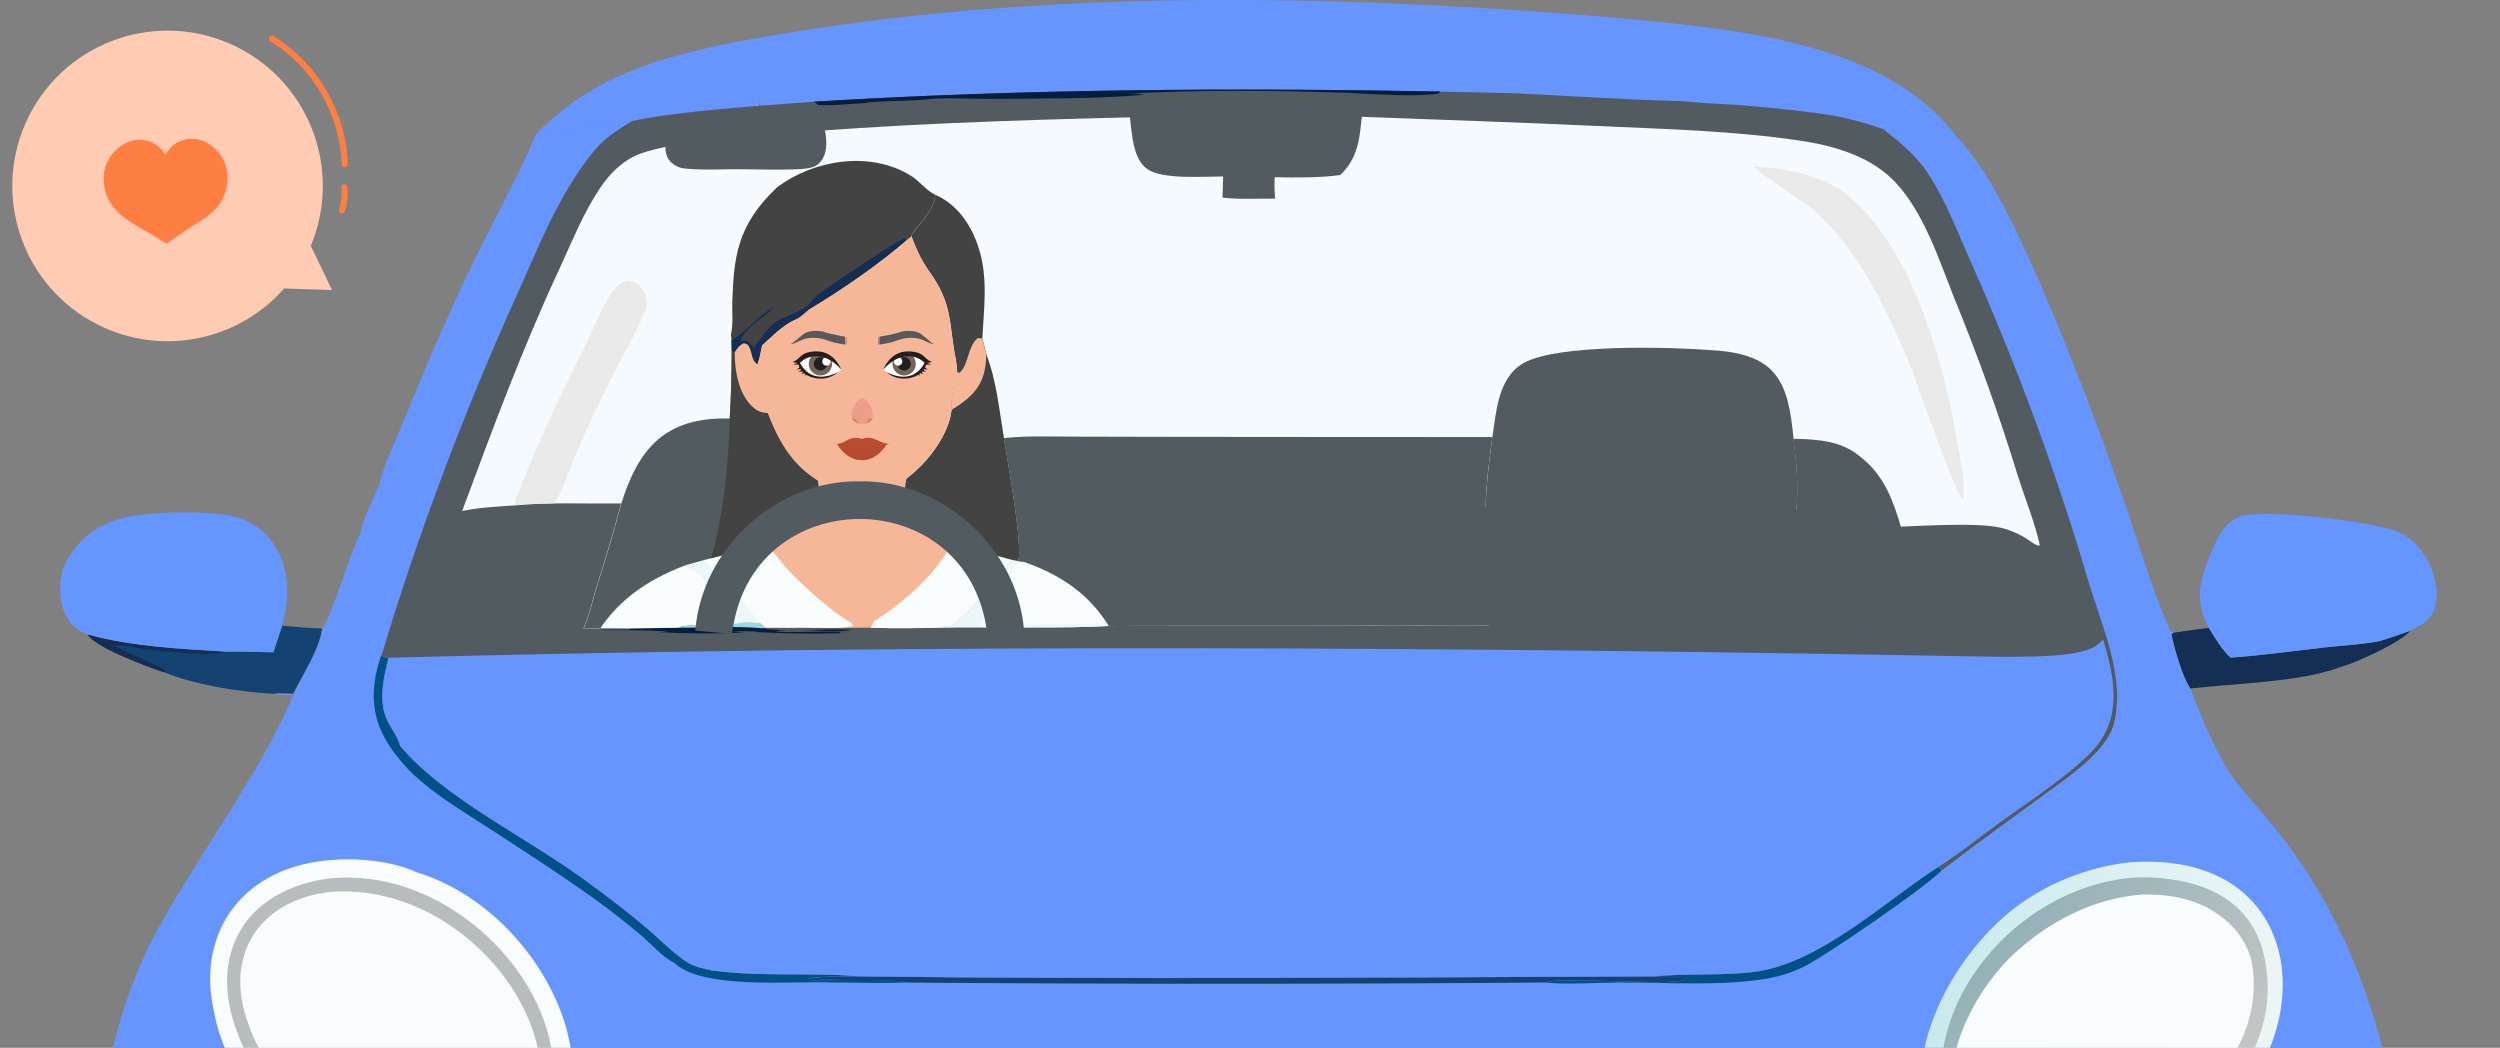 <svg width="408" height="171" viewBox="0 0 408 171" fill="none" xmlns="http://www.w3.org/2000/svg">
<rect x="0" y="0" width="408" height="171" fill="#808080" stroke="none"/>
<g clip-path="url(#clip0_625_12097)">
<path d="M4.686 19.009C10.945 6.494 26.165 1.423 38.681 7.682C50.683 13.684 55.833 27.925 50.715 40.123L54.18 47.331L46.375 47.08C38.961 55.52 26.533 58.266 16.013 53.005C3.498 46.745 -1.574 31.526 4.686 19.009Z" fill="#FFCCB3"/>
<path d="M44.375 6.32C51.422 10.587 56.055 18.585 56.25 26.821" stroke="#FF7F42" stroke-miterlimit="10" stroke-linecap="round" stroke-linejoin="round"/>
<path d="M56.206 30.602C56.33 31.853 56.191 33.128 55.801 34.323" stroke="#FF7F42" stroke-miterlimit="10" stroke-linecap="round" stroke-linejoin="round"/>
<path d="M37.093 28.119C36.952 26.85 36.341 25.66 35.494 24.705C34.664 23.769 33.579 23.03 32.358 22.76C31.061 22.473 29.65 22.745 28.552 23.493C27.899 23.938 27.363 24.548 26.992 25.245C26.632 24.624 26.139 24.08 25.549 23.672C24.457 22.916 23.047 22.634 21.748 22.913C20.525 23.175 19.435 23.907 18.598 24.837C17.744 25.786 17.125 26.972 16.976 28.24C16.789 29.828 17.09 31.568 17.909 32.941C18.774 34.391 20.176 35.565 21.619 36.442C24.046 37.916 27.242 39.761 27.242 39.761C27.242 39.761 29.956 37.746 32.393 36.289C33.843 35.423 35.253 34.259 36.128 32.815C36.956 31.446 37.269 29.708 37.093 28.119Z" fill="#FF7F42"/>
<g clip-path="url(#clip1_625_12097)">
<path d="M360.485 102.461C361.525 104.134 362.475 105.837 364.042 107.329C369.181 106.982 374.29 106.244 379.384 105.671C382.293 105.339 385.472 105.204 388.291 104.646C390.024 104.149 391.667 103.561 393.324 102.958C392.129 104.652 384.51 108.203 381.946 108.866C375.526 111.322 364.826 111.518 357.441 112.362C356.191 110.569 354.759 105.565 354.367 103.516L354.699 103.259C356.612 102.958 358.556 102.717 360.485 102.461Z" fill="#152E54"/>
<path d="M46.044 102.117C48.214 102.313 50.354 102.509 52.554 102.569C52.102 106.005 49.48 109.954 47.837 113.239C46.812 113.224 45.712 113.134 44.702 113.224C38.734 112.908 31.802 111.762 26.663 109.668C23.784 108.718 15.45 105.599 14.305 103.549C21.328 105.478 29.27 105.9 36.775 106.352C39.367 106.277 42.035 106.412 44.627 106.458L46.044 102.117Z" fill="#144271"/>
<path d="M14.305 103.562C21.328 105.492 29.27 105.913 36.775 106.366C34.801 107.255 25.759 106.215 23.227 105.883C21.885 105.703 20.137 105.25 18.781 105.401C20.423 106.592 26.376 108.626 27.099 109.515L26.662 109.696C23.784 108.717 15.465 105.597 14.305 103.562Z" fill="#152E54"/>
<path d="M10.414 92.365C12.026 89.245 14.317 86.397 18.974 84.844C23.118 83.458 33.577 83.217 37.993 84.272C45.556 85.956 47.868 93.733 46.508 100.126L46.041 102.115L44.624 106.456C42.032 106.411 39.364 106.29 36.772 106.35C29.267 105.913 21.325 105.476 14.302 103.547C9.488 101.853 9.228 96.157 10.414 92.365Z" fill="#6595FF"/>
<path d="M360.471 102.46C358.24 98.406 358.873 95.031 360.531 90.947C361.584 88.439 362.806 85.082 365.881 84.18C370.327 83.11 386.528 85.084 390.823 86.591C393.747 87.616 395.57 90.012 396.489 92.062C397.665 94.654 398.479 98.512 396.399 100.938C395.675 101.782 394.425 102.355 393.294 102.943C391.637 103.546 389.994 104.133 388.261 104.631C385.443 105.188 382.263 105.324 379.354 105.656C374.26 106.228 369.151 106.967 364.012 107.313C362.46 105.851 361.496 104.133 360.471 102.46Z" fill="#6595FF"/>
<path d="M87.367 22C95.835 13.311 105.203 9.98 118.141 7.246C165.255 -2.009 215.42 -1.116 263.12 2.845C282.482 4.74 307.535 6.408 319.5 22.558C315.461 22.046 311.392 21.654 307.368 21.126C304.881 20.222 302.334 19.529 299.637 18.971C294.467 18.112 289.253 17.63 283.978 17.178C280.753 17.012 277.483 16.816 274.273 16.515C265.303 16.322 256.347 15.685 247.387 15.249C209.163 14.277 171.013 14.275 132.881 16.605C124.14 17.283 111.284 18.052 103.086 19.755C97.826 20.388 92.582 21.141 87.367 22Z" fill="#6695FF"/>
<path d="M132.912 16.589C171.043 14.26 209.195 14.274 247.418 15.232C256.36 15.641 265.348 16.313 274.304 16.498C277.514 16.799 280.769 16.996 284.01 17.161C289.284 17.613 294.499 18.096 299.668 18.955C302.365 19.512 304.912 20.206 307.399 21.11C311.438 21.637 315.507 22.029 319.531 22.541C325.544 28.841 330.879 41.516 334.119 49.005C338.671 59.781 342.815 70.632 346.553 81.543C348.964 88.506 351.013 95.589 353.952 102.476C354.103 102.838 354.239 103.019 354.706 103.245L354.374 103.501C354.766 105.55 356.183 110.569 357.449 112.347C359.061 116.492 361.322 122.264 363.899 126.107C365.963 129.196 368.872 132.15 371.253 135.134C390.162 158.434 394.596 189.958 392.172 218.459C391.9 220.75 391.161 223.403 391.523 225.678C390.001 227.321 387.032 255.005 385.6 259.557C385.163 264.379 384.003 276.526 378.502 279.842C373.333 282.946 352.897 282.57 345.889 282.555C343.598 282.555 339.981 282.193 337.902 282.69C259.855 283.115 147.02 282.614 69.072 283.127L68.786 283.097C66.375 282.569 47.943 282.901 43.965 282.916L43.03 282.886C41.373 282.766 39.88 282.555 38.283 282.253C36.46 281.952 34.938 281.288 33.37 280.61L33.174 280.474C31.923 279.525 30.808 278.53 29.708 277.505C25.956 272.623 24.433 267.664 23.469 262.269C22.61 260.641 22.339 258.517 21.932 256.783C20.892 252.081 20.033 247.364 19.355 242.632C18.948 239.708 18.827 236.634 17.938 233.771C17.682 238.126 17.923 242.497 17.787 246.867C16.838 241.457 17.923 235.76 17.531 230.304C14.272 205.483 12.911 178.161 24.313 154.379C31.38 140.608 41.831 127.601 47.868 113.417C46.828 113.417 45.743 113.462 44.764 113.221C45.774 113.13 46.874 113.221 47.899 113.236C49.526 109.95 52.164 106.002 52.616 102.566C53.851 101.224 57.257 90.012 58.749 87.133C59.398 84.391 60.829 81.572 62.005 78.905C62.276 76.584 65.109 70.661 66.119 68.129C69.6 59.433 73.398 50.813 77.527 42.238C80.812 35.516 84.61 28.795 87.428 21.983C92.643 21.124 97.888 20.37 103.177 19.738C111.316 18.036 124.171 17.282 132.912 16.589Z" fill="#6695FF"/>
<path d="M270.081 159.358C275.401 158.8 280.932 159.297 286.297 158.619C297.157 157.221 308.28 146.509 316.378 141.469L316.89 142.041C314.403 144.709 297.901 156.042 294.344 157.79C293.326 158.285 292.269 158.706 291.179 159.041C290.319 159.313 289.465 159.503 288.572 159.674C280.877 161.013 272.053 160.294 264.158 160.352C260.33 160.367 255.884 160.714 252.102 160.352C254.287 159.373 271.105 160.789 274.361 160.051C274.994 159.915 275.054 159.855 275.31 159.448C273.548 159.481 271.828 159.496 270.081 159.358Z" fill="#025186"/>
<path d="M140.222 159.352C183.52 159.872 226.805 159.506 270.086 159.352C271.828 159.492 273.543 159.473 275.3 159.442C275.044 159.849 274.999 159.894 274.351 160.045C271.095 160.783 254.277 159.367 252.092 160.346C217.55 160.617 183.023 160.617 148.481 160.361C144.91 159.713 135.777 160.075 131.617 160.03L137.163 159.879L131.828 159.728C134.285 159.276 137.645 159.487 140.222 159.352Z" fill="#144271"/>
<path d="M65.259 123.998C60.482 118.392 60.09 113.117 62.215 106.953C62.727 107.345 62.652 107.254 63.375 107.33C62.637 110.585 61.672 114.232 63.134 117.457C63.737 118.799 65.018 120.396 65.289 121.737C72.719 130.463 85.785 136.507 95.792 143.876C99.138 146.333 102.483 148.88 105.558 151.487C107.622 153.25 109.551 155.27 111.887 156.867C113.078 157.681 114.525 158.043 116.122 158.359C124.185 159.459 132.172 158.645 140.205 159.324C137.628 159.459 134.267 159.248 131.841 159.685L137.176 159.836L131.63 159.987C135.789 160.032 144.922 159.67 148.494 160.318C144.274 160.529 139.873 160.348 135.639 160.333C129.102 160.1 114.618 161.51 110.064 157.153C108.105 156.204 106.221 153.974 104.669 152.677C102.318 150.718 99.906 148.774 97.344 146.935C92.07 143.123 86.478 139.536 80.948 135.904C75.492 132.332 68.846 128.579 65.259 123.998Z" fill="#025186"/>
<path d="M347.626 140.73C384.786 138.02 379.388 188.653 338.056 193.854C332.465 194.457 326.602 194.155 321.84 191.925C316.851 189.589 314.907 185.836 313.973 181.978C311.471 171.61 317.409 158.423 326.587 150.029C331.575 145.462 339.08 141.649 347.626 140.73Z" fill="url(#paint0_linear_625_12097)"/>
<path d="M349.086 143.172C359.913 143.121 368.457 147.17 369.853 157.942C370.425 161.804 369.973 165.806 368.588 169.456C368.073 170.831 367.438 172.129 366.704 173.404C365.143 176.106 363.146 178.548 360.887 180.698C360.645 180.924 360.404 181.15 360.163 181.376C355.13 185.868 347.052 189.846 338.567 190.675C338.311 190.705 338.055 190.72 337.798 190.75C328.242 191.745 318.436 189.17 317.092 179.055C314.411 162.236 330.413 144.073 349.086 143.172Z" fill="url(#paint1_linear_625_12097)"/>
<path d="M349.501 145.99C353.239 145.929 356.494 146.367 359.599 147.828C364.029 149.923 366.637 153.389 367.466 156.916C370.496 173.476 353.053 187.581 336.119 189.046C329.188 189.356 320.008 186.856 318.743 179.657C317.16 171.941 322.45 161 329.533 154.897C334.536 150.571 341.122 146.713 349.501 145.99Z" fill="#F9FCFD"/>
<path d="M54.506 140.331C58.605 139.969 64.181 140.632 67.632 142.2C67.722 142.245 67.798 142.29 67.888 142.32C81.314 146.387 90.717 159.122 92.86 169.658C94.337 176.018 94.488 184.216 88.43 189.657C85.581 192.219 81.542 193.635 76.885 194.072C57.521 195.787 37.948 182.307 34.899 164.971C31.97 151.942 39.92 141.158 54.506 140.331Z" fill="#F9FCFD"/>
<path d="M53.793 143.352C71.118 141.619 87.112 156.149 89.841 170.449C92.766 182.249 88.228 190.931 74.53 191.503C58.811 191.803 43.188 181.293 38.722 168.49C33.975 156.212 39.537 145.236 53.793 143.352Z" fill="#B7BDBD"/>
<path d="M53.837 145.561C70.596 144.184 85.798 158.403 88.016 172.417C90.197 183.038 85.879 188.981 74.182 189.311C59.105 189.537 44.458 179.243 40.409 166.751C36.662 156.292 41.86 147.038 53.837 145.561Z" fill="#F9FCFD"/>
<path d="M132.909 16.589C171.041 14.26 209.193 14.274 247.416 15.232C256.358 15.641 265.345 16.313 274.302 16.498C277.512 16.799 280.767 16.996 284.007 17.161C289.282 17.613 294.496 18.096 299.666 18.955C302.363 19.512 304.91 20.206 307.397 21.11C310.215 23.325 312.837 25.541 314.6 28.223C317.63 32.85 319.498 37.989 321.684 42.827C325.436 51.296 328.903 59.841 332.067 68.416C335.232 77.007 338.096 85.627 340.658 94.308C342.907 102.088 347.1 110.614 344.862 118.556C344.772 118.797 344.681 119.038 344.576 119.264C344.25 119.987 343.838 120.667 343.355 121.299C340.589 124.951 336.172 127.752 332.203 130.703C327.109 134.471 321.88 138.178 316.936 142.021L316.424 141.448C308.327 146.502 297.202 157.217 286.343 158.599C280.963 159.277 275.432 158.78 270.127 159.337C226.85 159.506 183.537 159.85 140.264 159.337C132.231 158.659 124.244 159.473 116.181 158.373C114.568 158.041 113.137 157.695 111.946 156.881C109.61 155.283 107.696 153.249 105.616 151.5C102.542 148.893 99.181 146.346 95.851 143.89C85.844 136.52 72.778 130.477 65.348 121.751C65.076 120.41 63.795 118.812 63.193 117.471C61.731 114.246 62.695 110.599 63.434 107.343C62.725 107.283 62.786 107.374 62.273 106.967C68.366 86.712 75.851 66.898 84.593 47.604C88.029 39.978 91.435 31.131 97.313 24.199C98.775 22.481 101.005 21.064 103.175 19.753C111.313 18.036 124.168 17.282 132.909 16.589Z" fill="#515B60"/>
<path d="M119.593 101.953C121.025 101.426 122.517 101.501 124.069 101.727L124.958 102.436L124.295 102.526C127.023 103.219 135.598 102.541 139.185 102.797C136.126 103.445 129.69 102.375 126.706 103.038C126.315 103.129 126.134 103.084 125.727 103.024L126.074 102.948L125.863 103.054C130.037 103.325 134.332 102.873 138.507 103.204L137.874 103.174L137.949 103.31L137.828 103.174L137.015 103.144L137.21 103.43L137.06 103.34C132.433 103.491 127.701 103.37 123.089 103.144L123.662 103.099C122.291 102.963 120.814 103.024 119.427 103.024L121.627 103.22C116.97 103.453 112.253 103.438 107.597 103.174L109.074 103.084C105.216 102.768 101.162 102.873 97.273 102.828C99.037 102.768 100.77 102.738 102.518 102.753L103.03 102.542L110.731 102.421C112.631 101.456 117.574 102.993 119.593 101.953Z" fill="#061E3E"/>
<path d="M119.597 101.953C121.028 101.426 122.52 101.501 124.073 101.727L124.962 102.436L124.299 102.526C119.988 102.134 115.121 102.481 110.75 102.436C112.634 101.456 117.577 102.993 119.597 101.953Z" fill="#97D8E2"/>
<path d="M253.536 97.516C254.742 99.068 255.947 99.475 258.419 100.002C265.593 101.509 274.334 101.389 281.597 100.228C280.422 100.65 279.156 100.982 278.071 101.494C277.604 101.72 277.498 101.78 276.956 101.795L277.528 101.765L277.694 101.871C283.436 102.383 289.434 101.539 295.176 102.082C284.911 102.346 260.861 102.002 250.266 102.067C250.703 100.575 252.451 98.842 253.536 97.516Z" fill="#515B60"/>
<path d="M132.906 16.587C166.951 14.522 200.89 14.296 235.04 14.929L234.798 15.261C230.986 15.878 224.083 15.321 219.909 15.155C207.919 14.744 195.847 14.658 183.875 15.275C184.779 15.29 185.819 15.215 186.648 15.471C179.429 16.149 168.292 16.104 160.832 16.134C157.155 16.149 153.824 15.833 150.147 16.315H150.418C147.344 16.466 144.149 16.466 141.105 16.752L141.527 16.782C140.125 16.888 134.669 17.355 133.464 17.099L132.906 16.587Z" fill="#061E3E"/>
<path d="M290.11 94.266C293.652 96.767 295.581 99.013 297.721 102.148L295.189 102.087C289.447 101.56 283.449 102.388 277.707 101.876L277.541 101.771L276.969 101.801C277.511 101.801 277.617 101.725 278.084 101.499C279.169 100.987 280.435 100.656 281.61 100.234C282.048 100.113 282.47 99.977 282.892 99.842C286.81 98.485 288.784 97.069 290.11 94.266Z" fill="#53BBC9"/>
<path d="M111.773 92.273C116.174 93.69 117.666 99.191 119.595 101.949C117.591 102.989 112.647 101.436 110.749 102.446L103.047 102.567L97.969 102.536C101.058 98 105.308 94.745 111.773 92.273Z" fill="#F9FCFD"/>
<path d="M165.242 91.383L166.146 91.564L167.156 91.684C173.923 94.035 178.097 97.471 180.991 102.158C174.362 102.599 160.386 102.272 153.562 102.414C154.014 102.173 154.648 102.203 155.22 102.158C158.34 100.199 162.831 94.111 165.242 91.383Z" fill="#F9FCFD"/>
<path d="M165.243 91.383L166.147 91.564L167.156 91.684C165.83 92.031 165.936 92.121 165.378 92.98C163.389 95.994 161.957 99.219 159.802 102.188C164.685 102.113 177.103 101.601 180.991 102.158C174.362 102.599 160.386 102.272 153.562 102.414C154.015 102.173 154.648 102.203 155.22 102.158C158.34 100.199 162.831 94.111 165.243 91.383Z" fill="#EBF7F8"/>
<path d="M101.403 82.134C100.228 86.715 98.811 91.221 97.394 95.772C96.716 97.973 96.234 100.369 95.254 102.509C90.341 102.449 82.882 102.976 78.345 102.343C76.883 102.147 75.798 101.74 74.985 100.896C70.84 96.526 73.794 88.026 75.467 83.369C78.119 82.812 81.073 82.661 83.846 82.465C89.669 81.916 95.545 82.198 101.403 82.134Z" fill="#515B60"/>
<path d="M253.531 97.523C261.727 87.66 280.023 87.655 290.108 94.267C288.781 97.071 286.807 98.502 282.874 99.844C282.452 99.979 282.03 100.115 281.593 100.235C274.329 101.396 265.588 101.517 258.414 100.01C255.943 99.482 254.737 99.075 253.531 97.523Z" fill="#1F98AE"/>
<path d="M292.723 71.594C296.855 71.642 300.59 72.009 303.453 74.367C307.628 77.517 309.06 81.917 310.265 85.926C314.485 85.775 322.533 85.263 326.345 86.061C327.822 86.363 329.209 86.981 330.384 87.644C331.153 88.081 331.756 88.684 332.645 89.015L332.946 88.97C334.781 93.406 334.368 98.641 330.369 102.172C328.003 102.699 308.321 102.308 305.141 102.112L304.674 102.157C303.107 98.931 301.283 96.113 298.57 93.235C296.626 91.517 294.697 90.01 292.195 88.638C293.823 82.52 293.477 77.743 292.723 71.594Z" fill="#515B60"/>
<path d="M303.445 74.383C307.62 77.533 309.052 81.933 310.257 85.942C311.643 91.277 312.759 96.928 315.095 102.113C320.068 102.128 325.418 101.857 330.346 102.188C327.98 102.716 308.298 102.324 305.118 102.128C307.062 101.977 310.544 102.489 312.141 101.856L312.111 101.269C309.835 92.859 307.65 82.325 303.445 74.383Z" fill="#515B60"/>
<path d="M310.258 85.942C314.477 85.791 322.525 85.278 326.338 86.077C327.815 86.379 329.202 86.997 330.377 87.66C331.145 88.097 331.748 88.7 332.638 89.031L332.939 88.986C334.773 93.421 334.36 98.657 330.362 102.188C325.449 101.856 320.084 102.127 315.11 102.112C312.76 96.928 311.629 91.276 310.258 85.942Z" fill="#515B60"/>
<path d="M133.476 78.41C138.857 81.171 142.832 80.362 147.928 78.094C146.734 83.652 149.424 87.408 155.298 88.779C158.644 89.608 161.959 90.467 165.244 91.386C162.833 94.099 158.357 100.202 155.207 102.162C154.635 102.207 154.002 102.177 153.55 102.418C149.752 102.508 145.894 102.569 142.111 102.433C137.922 102.433 133.687 102.569 129.512 102.448L124.976 102.433L124.087 101.724C122.549 101.498 121.042 101.423 119.611 101.95C117.682 99.192 116.19 93.692 111.789 92.275L114.939 91.386L116.039 91.115C120.656 89.612 126.605 89.412 130.703 86.774C133.898 84.544 133.642 81.304 133.476 78.41Z" fill="#F6B798"/>
<path d="M155.273 88.797C158.618 89.626 161.934 90.485 165.219 91.404C162.808 94.117 158.332 100.22 155.182 102.18C154.61 102.225 153.976 102.195 153.525 102.436C149.727 102.526 145.869 102.586 142.086 102.451L142.704 101.305C142.779 101.275 142.87 101.275 142.945 101.23C147.945 97.933 152.852 93.54 155.273 88.797Z" fill="#F9FCFD"/>
<path d="M124.862 89.062C126.46 89.982 127.424 91.775 128.57 92.966C131.041 95.558 135.502 99.732 138.968 101.692L139.179 102.144C137.461 102.792 131.795 102.279 129.489 102.445L124.952 102.43L124.063 101.722C122.526 101.496 121.019 101.42 119.587 101.948C117.658 99.19 116.166 93.689 111.766 92.272L114.915 91.383L116.016 91.112C118.849 90.298 121.908 89.71 124.862 89.062Z" fill="#F9FCFD"/>
<path d="M114.9 91.398C118.11 94.699 121.471 98.18 124.048 101.737C122.51 101.511 121.003 101.435 119.572 101.963C117.643 99.205 116.151 93.704 111.75 92.287L114.9 91.398Z" fill="#EBF7F8"/>
<path d="M343.224 104.375C345.108 110.554 346.63 117.456 341.054 122.987C336.985 127.026 331.349 130.628 326.405 134.215C323.032 136.66 319.715 139.365 316.112 141.63C308.185 146.648 297.018 157.258 286.318 158.599C280.938 159.277 275.407 158.78 270.102 159.337C226.824 159.506 183.512 159.85 140.239 159.337C132.206 158.659 124.218 159.473 116.156 158.373C114.543 158.041 113.111 157.695 111.921 156.881C109.585 155.283 107.671 153.249 105.591 151.5C102.517 148.893 99.156 146.346 95.825 143.89C85.818 136.52 72.752 130.477 65.322 121.751C65.051 120.41 63.77 118.812 63.167 117.471C61.705 114.246 62.67 110.599 63.408 107.344C150.892 105.032 238.636 105.581 326.134 107.194C330.128 107.148 339.035 107.374 341.973 105.46C342.441 105.129 342.832 104.752 343.224 104.375Z" fill="#6695FF"/>
<path d="M222.24 19.062C235.351 19.56 248.448 19.982 261.559 20.6C272.153 21.067 283.17 21.384 293.554 22.921C300.185 23.885 305.565 25.814 309.272 29.703C313.959 34.616 316.522 42.573 318.782 48.27C322.806 58.065 326.332 67.921 329.377 77.868C330.552 81.545 332.089 85.283 332.903 88.99L332.602 89.035C331.712 88.719 331.11 88.101 330.341 87.664C329.181 87.001 327.779 86.383 326.302 86.082C322.489 85.283 314.442 85.795 310.222 85.946C309.016 81.937 307.6 77.536 303.41 74.387C300.547 72.029 296.811 71.662 292.68 71.614C293.433 77.763 293.78 82.54 292.107 88.659C277.649 80.76 258.97 82.321 247.785 94.642C246.353 96.541 245.207 98.62 243.7 100.474L243.052 102.087C237.868 102.162 232.684 102.087 227.5 102.041C217.142 102.215 191.676 102.063 180.962 102.177C178.068 97.505 173.893 94.069 167.127 91.703L166.117 91.583L165.213 91.402C161.927 90.482 158.612 89.624 155.266 88.795C149.38 87.414 146.719 83.677 147.897 78.11C142.742 80.402 138.884 81.178 133.444 78.426C133.61 81.32 133.866 84.545 130.626 86.805C129.224 87.785 126.783 88.659 124.824 89.081C121.87 89.729 118.825 90.317 115.962 91.146L114.862 91.417L111.712 92.306C105.262 94.778 100.997 98.033 97.892 102.554L95.21 102.539C96.189 100.399 96.672 98.003 97.35 95.803C98.766 91.251 100.183 86.745 101.358 82.164C95.511 82.228 89.623 81.947 83.801 82.495C81.043 82.676 78.074 82.827 75.422 83.4C80.35 70.123 85.233 56.891 91.321 43.824C93.356 39.454 95.134 34.857 97.937 30.683C98.947 29.176 100.198 27.714 101.856 26.493C102.956 25.695 104.071 25.152 105.563 24.73C111.561 22.982 119.307 22.53 125.773 21.972C145.304 20.284 164.745 19.621 184.412 19.154C184.729 21.475 184.774 26.041 187.381 27.684C189.943 29.297 196.288 28.799 199.619 28.799L199.513 32.25C202.181 32.582 205.376 32.386 208.103 32.416C208.013 31.241 207.937 30.095 208.043 28.92C211.63 28.995 215.201 29.025 218.743 28.573C221.742 25.633 221.878 22.438 222.24 19.062Z" fill="#F4FAFD"/>
<path d="M152.64 31.781C156.859 33.68 158.879 37.629 159.828 40.809C161.26 45.601 160.552 50.423 160.326 55.261L159.572 55.186C157.839 56.693 158.125 59.707 156.558 60.883L156.211 60.747C156.211 60.069 156.091 59.375 156 58.697C154.81 52.88 155.624 49.761 151.584 44.199C150.303 42.376 149.475 40.537 148.751 38.578C148.525 37.96 152.64 34.494 152.64 31.781Z" fill="#434343"/>
<path d="M83.844 82.465C86.948 73.799 91.168 65.178 95.373 56.709C96.744 53.951 98.221 50.108 100.015 47.531C100.542 46.778 101.311 46.099 102.531 45.828C103.225 45.918 103.451 45.949 103.963 46.295C104.988 47.019 105.606 48.496 105.561 49.475C105.455 51.525 101.371 58.502 100.195 60.853C97.92 65.344 95.795 69.866 93.836 74.417C93.203 75.879 91.53 81.319 90.234 82.148C88.064 82.178 85.984 82.239 83.844 82.465Z" fill="#E9E9E9"/>
<path d="M286.203 27.211C291.869 27.388 298.151 28.911 301.831 32.124C312.758 41.483 317.445 60.502 319.434 72.257C319.931 75.181 320.866 78.617 320.353 81.54C318.846 80.139 312.682 61.828 311.236 58.377C307.538 49.871 303.454 41.059 296.271 34.52C294.793 33.194 286.535 27.814 286.203 27.211Z" fill="#E9E9E9"/>
<path d="M156.218 60.748L156.565 60.884C158.132 59.709 157.861 56.695 159.579 55.188L160.333 55.263L160.981 57.87C162.608 61.969 163.12 67.198 163.844 71.479C164.356 74.658 167.084 89.744 166.15 91.567L165.246 91.387C161.96 90.467 158.645 89.609 155.299 88.78C149.413 87.399 146.752 83.662 147.929 78.095C151.652 75.352 154.832 70.755 155.269 67.078C155.163 64.998 155.645 62.783 156.218 60.748Z" fill="#434343"/>
<path d="M126.831 30.561C132.726 26.119 142.057 24.47 148.819 28.783C150.115 29.612 151.215 31.134 152.632 31.782C152.632 34.495 148.518 37.946 148.744 38.579C148.608 38.684 148.111 39.151 147.96 39.227C143.349 43.206 137.471 47.275 131.85 50.635C133.387 50.771 134.352 50.891 135.286 51.751C135.663 52.097 135.587 52.067 135.572 52.459C134.909 52.73 134.758 52.745 133.975 52.775C133.236 52.504 132.724 52.218 132.106 51.856C129.344 51.261 126.101 54.87 124.375 56.392C124.179 57.447 123.983 58.487 123.606 59.512C122.582 58.713 122.793 57.688 122.295 56.739C122.054 56.272 122.115 56.257 121.406 56.046C120.592 56.408 120.321 56.92 119.914 57.493L119.417 57.372L119.387 55.594L119.281 54.584C119.688 52.956 119.462 51.042 119.507 49.37C119.763 41.985 120.245 36.77 126.831 30.561Z" fill="#434343"/>
<path d="M119.383 55.589C119.443 55.528 119.488 55.453 119.564 55.408C122.005 53.916 123.422 51.866 126.149 50.148C125.501 51.143 123.783 52.198 122.819 53.102C122.171 53.72 120.799 54.88 120.995 55.619H121.794C122.383 55.957 122.724 56.199 122.909 56.794C124.115 55.514 124.793 53.961 126.24 52.801C127.672 51.655 129.902 51.218 131.379 50.194C132.374 49.501 132.811 48.491 133.82 47.797C135.448 46.667 146.389 39.252 147.565 38.891L147.957 39.207C143.345 43.186 137.467 47.255 131.846 50.616C133.383 50.751 134.348 50.872 135.282 51.731C135.659 52.078 135.584 52.047 135.569 52.439C134.906 52.71 134.755 52.725 133.971 52.756C133.233 52.484 132.72 52.198 132.102 51.836C129.34 51.242 126.097 54.85 124.371 56.373C124.175 57.427 123.979 58.467 123.603 59.492C122.578 58.694 122.789 57.669 122.292 56.719C122.051 56.252 122.111 56.237 121.402 56.026C120.589 56.388 120.317 56.9 119.91 57.473L119.413 57.352L119.383 55.589Z" fill="#152E54"/>
<path d="M124.025 18.639C123.973 17.962 123.929 17.302 123.99 16.625C124.094 17.267 124.164 17.91 124.216 18.561C126.707 18.396 129.362 18.482 131.862 18.517C133.506 19.142 134.494 20.282 134.717 21.728C134.978 23.299 135.03 25.582 133.441 26.857C132.643 27.491 131.228 27.56 130.048 27.621C126.915 27.76 123.634 27.63 120.484 27.613C117.637 27.604 114.348 27.812 111.571 27.474C111.033 27.413 110.555 27.222 110.156 26.97C108.603 26.016 108.585 24.688 108.559 23.377C108.524 22.015 108.655 20.149 110.2 19.151C111.996 17.988 116.674 18.5 119.078 18.543C120.605 18.725 122.445 18.621 124.025 18.639Z" fill="#515B60"/>
<path d="M119.928 57.478C120.335 56.905 120.592 56.393 121.42 56.031C122.114 56.242 122.069 56.257 122.31 56.724C122.792 57.674 122.581 58.699 123.621 59.497C124.285 66.153 126.996 74.344 133.492 78.396C133.658 81.29 133.914 84.515 130.674 86.775C129.272 87.755 126.831 88.629 124.872 89.051C121.918 89.699 118.874 90.287 116.01 91.115L114.91 91.387L111.76 92.276C105.31 94.748 101.045 98.003 97.941 102.524L95.258 102.509C96.237 100.369 96.72 97.973 97.398 95.773C98.814 91.222 100.231 86.715 101.407 82.134C104.208 73.289 108.466 68.031 119.085 68.299C119.296 64.652 119.401 61.005 119.401 57.358L119.928 57.478Z" fill="#515B60"/>
<path d="M119.934 57.478C120.341 56.905 120.597 56.393 121.426 56.031C122.119 56.242 122.074 56.257 122.315 56.724C122.797 57.674 122.586 58.699 123.626 59.497C124.291 66.153 127.002 74.344 133.497 78.396C133.663 81.29 133.919 84.515 130.679 86.775C129.278 87.755 126.836 88.629 124.877 89.051C121.923 89.699 118.879 90.287 116.016 91.115C118.08 84.575 118.909 75.065 119.105 68.284C119.316 64.636 119.422 60.989 119.422 57.342L119.934 57.478Z" fill="#434343"/>
<path d="M160.313 55.263L159.559 55.188C157.841 56.695 158.112 59.709 156.545 60.884L156.198 60.748C155.626 62.783 155.143 64.998 155.249 67.078C155.535 66.716 155.4 66.822 155.777 66.581C155.882 66.505 156.003 66.445 156.108 66.37C160.041 63.853 160.87 61.366 160.961 57.87L160.313 55.263Z" fill="#F6B798"/>
<path d="M156.191 60.763C156.191 60.084 156.071 59.391 155.98 58.713C154.79 52.896 155.604 49.761 151.565 44.215C150.284 42.391 149.455 40.538 148.731 38.594C148.611 38.699 148.113 39.151 147.933 39.242C143.357 43.19 137.549 47.227 131.952 50.572C131.909 50.598 130.632 51.796 129.848 52.157C127.527 53.212 125.99 54.93 124.347 56.407C124.154 57.447 123.975 58.473 123.594 59.484C122.572 58.687 122.778 57.668 122.298 56.724C122.057 56.257 122.102 56.242 121.409 56.031C120.58 56.392 120.323 56.905 119.916 57.477C119.871 60.175 120.459 64.771 123.337 66.821C123.9 67.235 124.521 67.344 125.313 67.419C126.886 71.401 128.794 75.507 133.45 78.425C138.893 81.18 142.755 80.399 147.903 78.109C151.625 75.366 154.805 70.769 155.242 67.092C155.137 65.012 155.619 62.797 156.191 60.763Z" fill="#F6B798"/>
<path d="M243.548 71.322C244.166 67.841 244.286 61.677 248.672 59.235C254.233 56.131 272.468 56.598 279.416 57.156C290.157 57.766 291.832 62.438 292.708 71.608C293.462 77.757 293.809 82.534 292.136 88.653C277.678 80.755 258.999 82.315 247.813 94.636C245.731 93.238 243.972 91.073 243.262 89.03C241.619 84.494 242.975 76.054 243.548 71.322Z" fill="#515B60"/>
<path d="M243.544 71.33C242.956 76.063 241.599 84.517 243.242 89.038C243.905 90.877 245.247 92.685 247.07 94.117C247.296 94.298 245.216 98.623 243.709 100.477L243.061 102.089C237.877 102.165 232.693 102.089 227.509 102.044C217.151 102.218 191.685 102.066 180.971 102.18C178.077 97.508 173.902 94.072 167.136 91.706L166.126 91.585C167.06 89.762 164.333 74.676 163.82 71.496C167.392 71.104 171.355 71.255 174.973 71.255C185.615 71.312 232.013 71.322 243.544 71.33Z" fill="#515B60"/>
<path d="M243.072 102.09C253.064 102.06 294.633 102.135 304.651 102.18L306.956 90.259L284.531 79.197C284.531 79.197 257.283 77.072 256.319 77.6C255.355 78.127 245.89 81.533 245.257 81.533C244.624 81.533 238.551 84.623 238.235 85.045C237.918 85.467 237.602 97.538 237.602 97.538L243.072 102.09Z" fill="#515B60"/>
<path d="M242.477 82.48C242.477 82.48 264.118 120.564 293.249 83.49C286.196 65.782 270.252 66.204 270.252 66.204L252.695 68.977L242.477 82.48Z" fill="#515B60"/>
<path d="M161.13 103.485C158.191 78.427 122.405 78.444 119.475 103.485L113.477 102.912C114.533 89.447 126.777 78.314 140.302 78.559C153.827 78.313 166.073 89.448 167.128 102.912L161.13 103.485Z" fill="#515B60"/>
</g>
<path d="M129.008 56.186C129.008 56.186 129.807 56.047 130.606 55.595C131.405 55.144 133.142 54.866 134.81 55.491C136.478 56.117 137.937 56.221 137.937 56.221L137.92 54.953C137.92 54.953 135.436 54.518 134.654 54.223C133.872 53.928 132.031 53.841 131.162 54.501C130.293 55.161 129.616 55.821 129.008 56.186Z" fill="#58595B"/>
<path d="M138.02 56.22H138.13V54.961L138.071 55.029L138.02 56.22Z" fill="#58595B"/>
<path d="M130.379 59.154C130.379 59.154 131.464 57.559 133.808 57.868C136.153 58.176 137.287 60.314 137.287 60.314C137.287 60.314 135.59 61.86 133.674 61.618C131.759 61.377 130.379 59.154 130.379 59.154Z" fill="white"/>
<path d="M133.892 61.284C134.943 61.284 135.796 60.432 135.796 59.38C135.796 58.329 134.943 57.477 133.892 57.477C132.841 57.477 131.988 58.329 131.988 59.38C131.988 60.432 132.841 61.284 133.892 61.284Z" fill="#726658"/>
<path d="M132.805 59.381C132.805 59.983 133.293 60.472 133.896 60.472C134.499 60.472 134.988 59.983 134.988 59.381C134.988 58.778 134.499 58.289 133.896 58.289C133.293 58.289 132.805 58.778 132.805 59.381Z" fill="#241F20"/>
<path d="M134.195 58.991C134.195 59.371 134.503 59.678 134.882 59.678C135.261 59.678 135.569 59.371 135.569 58.991C135.569 58.612 135.261 58.305 134.882 58.305C134.503 58.305 134.195 58.612 134.195 58.991Z" fill="white"/>
<path d="M137.289 60.318C137.289 60.318 136.275 57.344 133.249 57.344C132.541 57.344 131.79 57.441 131.154 57.791C130.514 58.144 130.105 58.875 129.363 59.046C129.363 59.046 129.722 59.245 130.173 59.217C130.173 59.217 129.875 59.418 129.424 59.418C129.424 59.418 129.895 59.562 130.327 59.514C130.327 59.514 130.615 61.253 133.025 61.704C135.436 62.156 136.742 60.724 136.742 60.724C136.742 60.724 132.651 63.174 130.557 59.226C130.557 59.226 131.662 57.91 133.727 58.17C135.792 58.429 137.289 60.318 137.289 60.318Z" fill="#231F20"/>
<path d="M130.023 60.256C130.023 60.256 130.442 60.149 130.558 59.812L130.755 60.174C130.755 60.174 130.295 60.363 130.023 60.256Z" fill="#231F20"/>
<path d="M130.305 60.639C130.305 60.639 130.724 60.532 130.839 60.195L131.036 60.557C131.036 60.557 130.576 60.746 130.305 60.639Z" fill="#231F20"/>
<path d="M130.742 61.049C130.742 61.049 131.107 60.817 131.112 60.461L131.412 60.743C131.412 60.743 131.033 61.066 130.742 61.049Z" fill="#231F20"/>
<path d="M131.273 61.31C131.273 61.31 131.519 61.073 131.466 60.797L131.742 60.967C131.742 60.967 131.501 61.277 131.273 61.31Z" fill="#231F20"/>
<path d="M152.441 56.186C152.441 56.186 151.642 56.047 150.843 55.595C150.044 55.144 148.307 54.866 146.639 55.491C144.971 56.117 143.512 56.221 143.512 56.221L143.529 54.953C143.529 54.953 146.013 54.518 146.795 54.223C147.577 53.928 149.418 53.841 150.287 54.501C151.156 55.161 151.833 55.821 152.441 56.186Z" fill="#58595B"/>
<path d="M143.423 56.22H143.312V54.961L143.372 55.029L143.423 56.22Z" fill="#58595B"/>
<path d="M151.068 59.154C151.068 59.154 149.983 57.559 147.639 57.868C145.295 58.176 144.16 60.314 144.16 60.314C144.16 60.314 145.858 61.86 147.773 61.618C149.689 61.377 151.068 59.154 151.068 59.154Z" fill="white"/>
<path d="M147.556 61.284C148.607 61.284 149.46 60.432 149.46 59.38C149.46 58.329 148.607 57.477 147.556 57.477C146.505 57.477 145.652 58.329 145.652 59.38C145.652 60.432 146.505 61.284 147.556 61.284Z" fill="#726658"/>
<path d="M148.648 59.381C148.648 59.983 148.159 60.472 147.556 60.472C146.953 60.472 146.465 59.983 146.465 59.381C146.465 58.778 146.954 58.289 147.556 58.289C148.159 58.289 148.648 58.778 148.648 59.381Z" fill="#241F20"/>
<path d="M147.256 58.991C147.256 59.371 146.949 59.678 146.57 59.678C146.19 59.678 145.883 59.371 145.883 58.991C145.883 58.612 146.19 58.305 146.57 58.305C146.949 58.305 147.256 58.612 147.256 58.991Z" fill="white"/>
<path d="M144.16 60.318C144.16 60.318 145.174 57.344 148.2 57.344C148.907 57.344 149.659 57.441 150.295 57.791C150.935 58.144 151.344 58.875 152.086 59.046C152.086 59.046 151.727 59.245 151.276 59.217C151.276 59.217 151.574 59.418 152.025 59.418C152.025 59.418 151.554 59.562 151.122 59.514C151.122 59.514 150.834 61.253 148.423 61.704C146.013 62.156 144.706 60.724 144.706 60.724C144.706 60.724 148.798 63.174 150.892 59.226C150.892 59.226 149.787 57.91 147.722 58.17C145.658 58.429 144.16 60.318 144.16 60.318Z" fill="#231F20"/>
<path d="M151.427 60.256C151.427 60.256 151.008 60.149 150.893 59.812L150.695 60.174C150.695 60.174 151.156 60.363 151.427 60.256Z" fill="#231F20"/>
<path d="M151.146 60.639C151.146 60.639 150.726 60.532 150.611 60.195L150.414 60.557C150.414 60.557 150.874 60.746 151.146 60.639Z" fill="#231F20"/>
<path d="M150.705 61.049C150.705 61.049 150.34 60.817 150.335 60.461L150.035 60.743C150.035 60.743 150.414 61.066 150.705 61.049Z" fill="#231F20"/>
<path d="M150.176 61.31C150.176 61.31 149.931 61.073 149.984 60.797L149.707 60.967C149.707 60.967 149.948 61.277 150.176 61.31Z" fill="#231F20"/>
<g opacity="0.55">
<path opacity="0.74" d="M142.487 67.845C142.487 68.586 141.695 69.187 140.718 69.187C139.741 69.187 138.949 68.586 138.949 67.845C138.949 67.104 139.741 65 140.718 65C141.695 65 142.487 67.104 142.487 67.845Z" fill="#E07B70"/>
<g opacity="0.5">
<path d="M140.714 68.736C139.827 68.736 139.094 68.24 138.967 67.594C138.953 67.687 138.945 67.772 138.945 67.843C138.945 68.584 139.737 69.185 140.714 69.185C141.691 69.185 142.483 68.584 142.483 67.843C142.483 67.772 142.476 67.687 142.461 67.594C142.334 68.24 141.602 68.736 140.714 68.736Z" fill="#E1A566"/>
</g>
<path d="M139.089 68.346C139.087 68.349 139.085 68.351 139.082 68.353C139.278 68.716 139.677 68.999 140.172 69.121C140.026 68.879 139.468 68.021 139.089 68.346Z" fill="#B25538"/>
<path d="M142.352 68.346C142.355 68.349 142.357 68.351 142.359 68.353C142.163 68.716 141.765 68.999 141.27 69.121C141.416 68.879 141.973 68.021 142.352 68.346Z" fill="#B25538"/>
</g>
<path d="M144.651 72.547C144.651 72.547 143.257 75.099 140.669 75.099H140.67C138.081 75.099 136.688 72.547 136.688 72.547H144.651Z" fill="#B84C2F"/>
<path opacity="0.6" d="M144.651 72.547C144.651 72.547 143.257 75.099 140.669 75.099H140.67C138.081 75.099 136.688 72.547 136.688 72.547H144.651Z" fill="#B84C2F"/>
<path d="M136.34 72.399C136.34 72.399 140.275 74.324 145.105 72.433C145.105 72.433 144.331 72.416 143.575 72.021C142.819 71.626 141.668 71.162 140.688 71.643C140.688 71.643 139.588 71.093 138.179 71.883C136.769 72.674 136.34 72.399 136.34 72.399Z" fill="#B84C2F"/>
</g>
<defs>
<linearGradient id="paint0_linear_625_12097" x1="314.93" y1="165.992" x2="370.869" y2="168.874" gradientUnits="userSpaceOnUse">
<stop stop-color="#C8E9EE"/>
<stop offset="1" stop-color="#EBF6F4"/>
</linearGradient>
<linearGradient id="paint1_linear_625_12097" x1="325.468" y1="152.444" x2="359.994" y2="181.986" gradientUnits="userSpaceOnUse">
<stop stop-color="#93B1B8"/>
<stop offset="1" stop-color="#C5C6C5"/>
</linearGradient>
<clipPath id="clip0_625_12097">
<rect width="408" height="171" fill="white"/>
</clipPath>
<clipPath id="clip1_625_12097">
<rect width="469" height="171" fill="white" transform="translate(-32)"/>
</clipPath>
</defs>
</svg>
